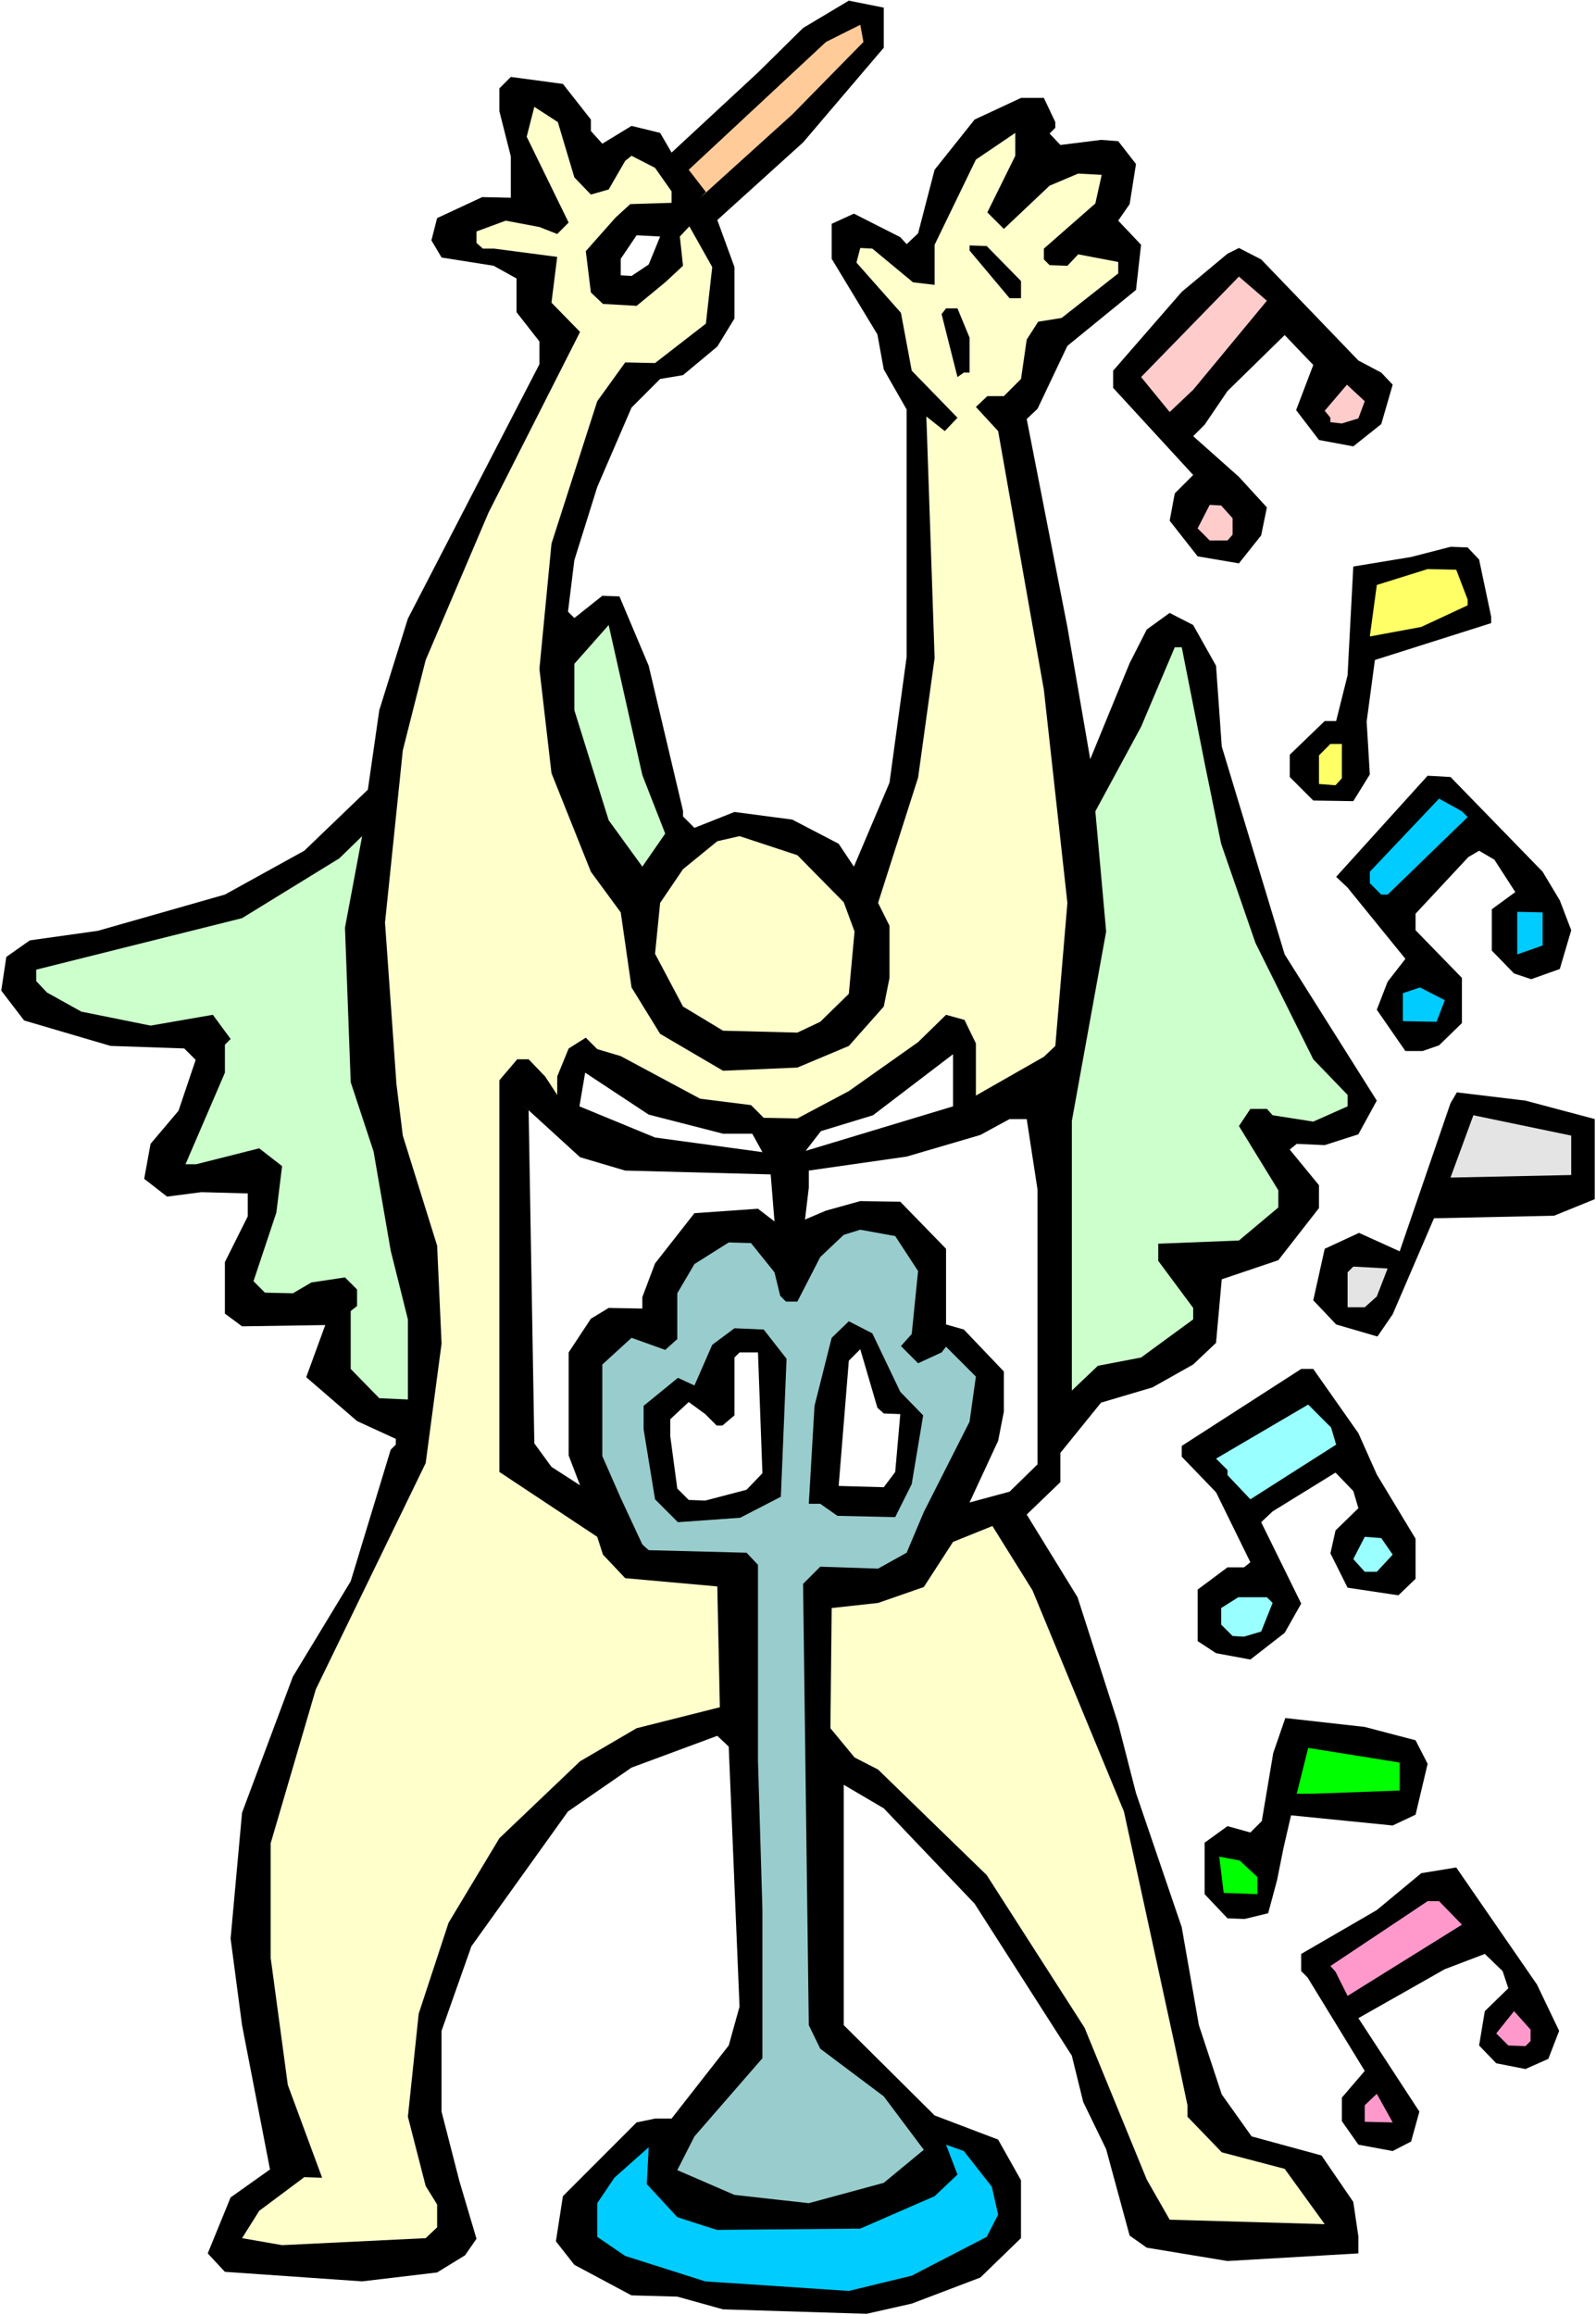 <?xml version="1.0" encoding="UTF-8" standalone="no"?>
<svg
   version="1.0"
   width="107.383mm"
   height="155.668mm"
   id="svg47"
   sodipodi:docname="Conducting 3.wmf"
   xmlns:inkscape="http://www.inkscape.org/namespaces/inkscape"
   xmlns:sodipodi="http://sodipodi.sourceforge.net/DTD/sodipodi-0.dtd"
   xmlns="http://www.w3.org/2000/svg"
   xmlns:svg="http://www.w3.org/2000/svg">
  <rect width="100%" height="100%" fill="#808080" stroke="none"/>
  <sodipodi:namedview
     id="namedview47"
     pagecolor="#ffffff"
     bordercolor="#000000"
     borderopacity="0.25"
     inkscape:showpageshadow="2"
     inkscape:pageopacity="0.0"
     inkscape:pagecheckerboard="0"
     inkscape:deskcolor="#d1d1d1"
     inkscape:document-units="mm" />
  <defs
     id="defs1">
    <pattern
       id="WMFhbasepattern"
       patternUnits="userSpaceOnUse"
       width="6"
       height="6"
       x="0"
       y="0" />
  </defs>
  <path
     style="fill:#ffffff;fill-opacity:1;fill-rule:evenodd;stroke:none"
     d="M 0,588.353 H 405.858 V 0 H 0 Z"
     id="path1" />
  <path
     style="fill:#000000;fill-opacity:1;fill-rule:evenodd;stroke:none"
     d="m 224.741,12.119 -20.519,24.077 -21.812,19.714 4.362,11.958 v 13.089 l -4.362,7.11 -8.725,7.272 -5.816,0.97 -7.271,7.272 -8.725,20.199 -5.816,18.583 -1.616,13.089 1.616,1.616 7.109,-5.656 4.362,0.162 7.432,17.613 8.725,36.843 v 1.454 l 2.908,2.909 10.179,-4.04 14.703,1.939 11.794,6.14 3.878,5.817 9.048,-21.33 4.362,-31.995 v -62.859 l -5.816,-10.18 -1.616,-8.888 -11.633,-19.229 v -8.888 l 5.655,-2.585 11.794,5.979 1.616,1.778 2.908,-2.747 4.201,-16.159 10.179,-12.766 11.794,-5.494 h 5.816 l 2.908,6.14 v 1.454 l -1.454,1.454 2.747,2.909 10.34,-1.293 4.362,0.323 4.524,5.817 -1.616,10.18 -2.908,4.201 5.816,6.14 -1.293,11.473 -17.449,14.22 -7.594,15.998 -2.747,2.585 10.34,52.84 5.816,33.611 10.017,-24.4 4.362,-8.564 5.816,-4.201 5.978,3.07 5.816,10.342 1.454,20.522 15.995,52.84 23.427,37.166 -4.685,8.564 -8.563,2.747 -7.109,-0.323 -1.777,1.454 7.432,9.049 v 5.817 l -10.34,13.25 -14.38,4.848 -1.454,16.159 -5.816,5.494 -10.34,5.817 -13.087,3.878 -10.34,12.766 v 7.433 l -8.563,8.241 12.925,21.007 10.34,32.157 4.524,17.613 11.633,34.096 4.362,24.885 5.816,17.613 7.594,10.665 17.772,4.848 8.078,11.796 1.293,8.726 v 4.363 l -33.283,1.939 -20.519,-3.393 -4.362,-3.07 -5.978,-21.976 -5.816,-11.958 -2.908,-11.796 -24.72,-38.62 -23.104,-24.239 -10.179,-5.979 v 61.081 l 23.104,22.946 16.157,6.14 5.816,10.342 v 14.705 l -10.34,10.019 -17.449,6.625 -11.471,2.585 -36.514,-1.131 -11.633,-3.232 -11.633,-0.323 -14.541,-7.756 -4.685,-5.979 1.777,-11.473 18.742,-18.745 4.685,-0.97 h 4.201 l 14.541,-18.583 2.747,-9.857 -2.747,-66.091 -2.908,-2.747 -21.812,8.08 -16.157,11.15 -24.558,34.257 -7.594,21.492 v 20.522 l 4.524,17.613 4.362,14.705 -2.908,4.201 -7.109,4.363 -19.065,2.262 -34.899,-2.424 -4.362,-4.686 5.816,-14.22 10.017,-7.11 -7.109,-36.681 -2.908,-21.976 2.908,-31.995 12.925,-34.581 14.703,-24.239 10.179,-33.449 1.293,-1.293 v -1.454 l -9.856,-4.525 -12.925,-11.15 4.847,-13.25 -21.165,0.323 -4.362,-3.232 v -13.089 l 5.816,-11.635 v -5.817 l -11.794,-0.323 -8.725,1.131 -5.816,-4.525 1.616,-8.888 7.109,-8.403 4.362,-12.927 -2.908,-2.909 -18.742,-0.646 -21.973,-6.464 -5.816,-7.595 1.293,-8.564 5.978,-4.201 17.288,-2.424 32.314,-9.211 20.196,-11.15 16.157,-15.513 2.908,-20.199 7.271,-23.269 33.445,-64.636 V 86.774 L 131.355,79.341 V 70.777 l -5.816,-3.232 -13.249,-2.101 -2.585,-4.363 1.454,-5.656 11.471,-5.333 7.271,0.162 V 39.751 l -2.908,-11.473 v -5.817 l 2.908,-2.909 13.249,1.778 7.109,9.049 v 2.909 l 2.908,3.232 7.432,-4.525 7.271,1.778 2.908,5.009 21.973,-20.36 11.471,-11.311 11.633,-6.948 8.886,1.778 z"
     id="path2" />
  <path
     style="fill:#ffcc99;fill-opacity:1;fill-rule:evenodd;stroke:none"
     d="m 201.475,29.086 -23.427,21.168 1.454,-1.454 -4.362,-5.656 34.899,-32.48 8.725,-4.363 0.808,4.363 z"
     id="path3" />
  <path
     style="fill:#ffffcc;fill-opacity:1;fill-rule:evenodd;stroke:none"
     d="m 146.057,45.084 4.201,4.363 4.524,-1.293 4.201,-7.272 1.616,-1.293 5.978,3.07 4.201,5.979 v 2.909 l -10.502,0.323 -3.716,3.393 -7.594,8.564 1.293,10.503 3.07,2.909 8.563,0.485 7.271,-5.979 4.524,-4.201 -0.808,-7.433 2.424,-2.585 5.816,10.342 -1.616,14.382 -12.925,10.019 -7.594,-0.162 -7.109,9.857 -11.633,36.196 -3.07,31.833 3.07,26.501 10.017,25.047 7.594,10.342 2.747,19.068 7.271,11.796 15.995,9.372 18.903,-0.808 13.087,-5.494 8.886,-10.019 1.454,-7.272 v -13.25 l -2.908,-5.817 10.179,-31.833 4.201,-30.379 -2.1,-61.405 4.685,3.717 3.231,-3.393 -11.633,-11.958 -2.747,-14.705 -11.31,-12.766 0.969,-3.717 3.07,0.162 10.34,8.564 5.493,0.646 V 62.213 l 10.502,-21.653 10.017,-6.787 v 5.817 l -7.109,14.382 4.201,4.201 11.633,-10.988 7.271,-3.07 5.978,0.323 -1.616,7.272 -13.087,11.473 v 2.747 l 1.454,1.454 4.524,0.162 2.747,-2.909 10.179,1.939 v 2.909 l -14.38,11.311 -5.978,0.97 -2.908,4.525 -1.454,10.019 -4.362,4.363 h -4.201 l -2.908,2.747 5.655,6.14 11.633,65.768 5.978,54.133 -3.07,36.358 -2.908,2.747 -17.288,9.857 v -13.25 l -2.908,-5.979 -4.685,-1.293 -7.109,6.948 -17.611,12.443 -13.087,6.948 -8.563,-0.162 -3.231,-3.232 -12.925,-1.616 -20.196,-10.827 -5.978,-1.778 -2.908,-2.909 -4.362,2.747 -2.908,7.11 v 4.686 l -3.07,-4.686 -4.201,-4.363 h -2.908 l -4.524,5.333 v 99.54 l 24.881,16.482 1.454,4.525 5.655,5.979 23.427,2.101 0.646,30.702 -21.165,5.333 -14.38,8.403 -20.519,19.553 -12.925,21.492 -7.594,23.108 -2.747,26.178 4.524,17.613 2.908,4.686 v 5.817 l -2.908,2.747 -36.514,1.778 -10.179,-1.778 4.362,-6.948 11.471,-8.564 4.524,0.162 -8.725,-23.592 -4.362,-32.318 v -29.086 l 11.471,-39.105 27.951,-57.526 4.039,-30.379 -1.131,-24.885 -8.725,-27.955 -1.616,-13.089 -2.908,-41.044 4.524,-43.791 5.816,-22.946 15.995,-37.489 23.266,-45.892 -7.271,-7.433 1.454,-11.635 -15.995,-2.101 h -2.908 l -1.616,-1.454 v -2.909 l 7.432,-2.747 8.563,1.616 4.524,1.778 2.908,-2.909 -10.663,-21.815 1.939,-7.595 5.978,3.878 z"
     id="path4" />
  <path
     style="fill:#000000;fill-opacity:1;fill-rule:evenodd;stroke:none"
     d="m 345.432,91.622 5.816,3.07 2.908,3.07 -2.908,10.019 -7.109,5.656 -8.725,-1.616 -5.816,-7.595 4.362,-11.473 -7.271,-7.595 -14.541,14.22 -5.816,8.564 -2.908,2.909 11.633,10.342 7.109,7.756 -1.454,7.11 -5.655,7.11 -10.502,-1.778 -7.109,-9.049 1.293,-6.948 4.685,-4.686 -20.358,-22.138 v -4.363 l 17.449,-20.037 11.633,-9.695 2.908,-1.454 5.655,2.909 z"
     id="path5" />
  <path
     style="fill:#ffffff;fill-opacity:1;fill-rule:evenodd;stroke:none"
     d="m 164.961,67.222 -4.362,2.909 -2.747,-0.162 v -4.201 l 4.039,-5.979 5.978,0.323 z"
     id="path6" />
  <path
     style="fill:#000000;fill-opacity:1;fill-rule:evenodd;stroke:none"
     d="m 259.639,71.423 v 4.363 h -2.908 L 246.552,63.667 v -1.293 l 4.362,0.162 z"
     id="path7" />
  <path
     style="fill:#ffcccc;fill-opacity:1;fill-rule:evenodd;stroke:none"
     d="m 303.424,99.055 -5.978,5.656 -7.271,-8.888 24.881,-25.531 7.109,6.14 z"
     id="path8" />
  <path
     style="fill:#000000;fill-opacity:1;fill-rule:evenodd;stroke:none"
     d="m 246.552,85.805 v 8.888 h -1.454 l -1.616,1.131 -4.039,-15.998 1.131,-1.454 h 2.908 z"
     id="path9" />
  <path
     style="fill:#ffcccc;fill-opacity:1;fill-rule:evenodd;stroke:none"
     d="m 345.432,106.327 -4.201,1.293 -2.908,-0.323 v -1.131 l -1.454,-1.778 5.655,-6.625 4.524,4.201 z"
     id="path10" />
  <path
     style="fill:#ffcccc;fill-opacity:1;fill-rule:evenodd;stroke:none"
     d="m 313.441,131.697 v 4.201 l -1.293,1.454 h -4.524 l -3.07,-3.07 3.07,-5.979 2.908,0.162 z"
     id="path11" />
  <path
     style="fill:#000000;fill-opacity:1;fill-rule:evenodd;stroke:none"
     d="m 376.13,142.2 3.07,14.543 v 1.616 l -29.567,9.372 -2.1,15.674 0.808,13.412 -4.201,6.787 -10.179,-0.162 -5.978,-5.979 v -5.656 l 8.886,-8.564 h 2.908 l 2.908,-11.635 1.454,-27.632 14.703,-2.424 10.017,-2.585 4.362,0.162 z"
     id="path12" />
  <path
     style="fill:#ffff66;fill-opacity:1;fill-rule:evenodd;stroke:none"
     d="m 373.222,152.38 v 1.454 l -11.794,5.494 -13.087,2.424 1.777,-13.089 12.925,-4.04 7.271,0.162 z"
     id="path13" />
  <path
     style="fill:#ccffcc;fill-opacity:1;fill-rule:evenodd;stroke:none"
     d="m 169.161,211.846 -5.816,8.403 -8.563,-11.796 -8.725,-27.955 v -11.796 l 8.725,-9.857 8.563,38.136 z"
     id="path14" />
  <path
     style="fill:#ccffcc;fill-opacity:1;fill-rule:evenodd;stroke:none"
     d="m 306.332,193.909 4.201,20.522 8.725,25.208 14.703,29.571 8.725,9.049 v 2.909 l -8.725,3.878 -10.34,-1.616 -1.454,-1.616 h -4.201 l -2.908,4.363 10.017,16.321 v 4.363 l -10.017,8.403 -20.519,0.808 v 4.363 l 8.886,11.958 v 2.909 l -13.249,9.695 -10.987,2.101 -6.624,6.302 v -68.515 l 8.725,-48.154 -2.747,-30.541 11.633,-21.492 8.563,-20.199 h 1.777 z"
     id="path15" />
  <path
     style="fill:#ffff66;fill-opacity:1;fill-rule:evenodd;stroke:none"
     d="m 341.231,197.788 -1.616,1.778 -4.201,-0.323 v -7.272 l 2.908,-2.909 h 2.908 z"
     id="path16" />
  <path
     style="fill:#000000;fill-opacity:1;fill-rule:evenodd;stroke:none"
     d="m 392.287,221.541 4.362,7.272 2.908,7.595 -2.908,9.857 -7.271,2.585 -4.362,-1.454 -5.655,-5.817 V 231.075 l 5.978,-4.363 -5.332,-8.241 -3.878,-2.262 -2.747,1.616 -13.41,14.382 v 4.201 l 11.794,12.119 v 11.473 l -5.816,5.656 -4.201,1.454 h -4.362 l -7.271,-10.503 2.747,-7.11 4.524,-5.817 -14.703,-18.098 -2.908,-2.747 23.266,-25.693 5.816,0.323 z"
     id="path17" />
  <path
     style="fill:#00ccff;fill-opacity:1;fill-rule:evenodd;stroke:none"
     d="m 373.222,207.645 -20.358,19.714 h -1.616 l -2.908,-2.909 v -2.909 l 17.611,-18.583 5.816,3.232 z"
     id="path18" />
  <path
     style="fill:#ffffcc;fill-opacity:1;fill-rule:evenodd;stroke:none"
     d="m 214.562,229.298 2.747,7.433 -1.454,15.836 -7.271,7.11 -5.816,2.747 -18.903,-0.485 -10.179,-6.14 -7.109,-13.412 1.293,-12.927 5.816,-8.564 8.725,-7.11 5.655,-1.293 14.703,4.848 z"
     id="path19" />
  <path
     style="fill:#ccffcc;fill-opacity:1;fill-rule:evenodd;stroke:none"
     d="m 89.185,275.028 5.816,17.613 4.362,25.208 4.362,17.452 v 20.36 l -7.271,-0.323 -7.271,-7.433 v -14.705 l 1.616,-1.293 v -4.201 l -3.07,-3.07 -8.563,1.293 -4.685,2.747 -7.109,-0.162 -2.908,-2.909 5.816,-17.452 1.454,-11.796 -5.816,-4.525 -15.995,4.04 H 47.178 L 57.195,272.604 v -7.11 l 1.454,-1.454 -4.524,-6.14 -15.834,2.747 -17.611,-3.555 -8.725,-4.848 -2.747,-2.909 v -2.909 l 52.348,-13.089 24.72,-15.19 5.816,-5.656 -4.362,23.269 z"
     id="path20" />
  <path
     style="fill:#00ccff;fill-opacity:1;fill-rule:evenodd;stroke:none"
     d="m 392.287,240.286 -6.463,2.262 v -10.827 l 6.463,0.162 z"
     id="path21" />
  <path
     style="fill:#00ccff;fill-opacity:1;fill-rule:evenodd;stroke:none"
     d="m 365.305,259.677 -8.563,-0.162 v -7.11 l 4.362,-1.454 6.301,3.232 z"
     id="path22" />
  <path
     style="fill:#ffffff;fill-opacity:1;fill-rule:evenodd;stroke:none"
     d="m 204.868,292.48 3.878,-5.009 13.249,-4.04 20.358,-15.513 v 13.25 z"
     id="path23" />
  <path
     style="fill:#000000;fill-opacity:1;fill-rule:evenodd;stroke:none"
     d="m 405.535,284.4 v 20.36 l -10.34,4.201 -30.536,0.646 -10.502,24.4 -3.878,5.656 -10.502,-3.07 -5.816,-6.14 2.908,-13.089 8.725,-4.04 10.34,4.686 12.925,-37.651 1.616,-2.747 17.449,2.101 z"
     id="path24" />
  <path
     style="fill:#ffffff;fill-opacity:1;fill-rule:evenodd;stroke:none"
     d="m 183.864,288.117 h 7.432 l 2.585,4.686 -27.305,-3.717 -19.227,-7.918 1.454,-8.564 16.157,10.665 z"
     id="path25" />
  <path
     style="fill:#e4e4e4;fill-opacity:1;fill-rule:evenodd;stroke:none"
     d="m 399.557,298.62 -30.698,0.646 5.816,-15.836 24.881,5.171 z"
     id="path26" />
  <path
     style="fill:#ffffff;fill-opacity:1;fill-rule:evenodd;stroke:none"
     d="m 158.983,297.489 36.999,0.97 0.969,11.958 -4.201,-3.232 -16.157,1.131 -10.017,12.766 -3.231,8.564 v 2.909 l -8.563,-0.162 -4.524,2.747 -5.655,8.564 v 26.178 l 2.908,7.595 -7.271,-4.686 -4.362,-5.979 -1.454,-84.674 -1.616,-1.454 14.703,13.412 z"
     id="path27" />
  <path
     style="fill:#ffffff;fill-opacity:1;fill-rule:evenodd;stroke:none"
     d="m 263.84,302.337 v 69.807 l -7.109,6.948 -10.179,2.747 7.271,-15.674 1.454,-7.433 v -10.18 l -10.179,-10.665 -4.524,-1.293 v -19.229 l -11.633,-11.958 -10.179,-0.162 -8.725,2.424 -5.332,2.262 0.969,-8.08 v -4.363 l 24.881,-3.555 18.742,-5.494 7.432,-4.04 h 4.362 z"
     id="path28" />
  <path
     style="fill:#99cccc;fill-opacity:1;fill-rule:evenodd;stroke:none"
     d="m 233.465,323.021 -1.616,15.998 -2.747,3.07 4.362,4.363 5.978,-2.747 1.131,-1.454 7.594,7.595 -1.616,11.473 -11.633,22.946 -4.362,10.342 -7.271,4.04 -14.703,-0.485 -4.362,4.363 1.454,112.144 2.908,5.979 16.157,12.119 10.179,13.574 -10.179,8.403 -19.065,5.171 -18.903,-2.101 -14.541,-6.302 4.362,-8.564 17.288,-19.876 v -37.812 l -1.131,-37.812 v -49.77 l -2.908,-3.07 -24.881,-0.646 -1.616,-1.454 -5.493,-11.796 -4.685,-10.665 v -23.269 l 7.432,-6.787 8.563,3.07 3.07,-2.747 v -11.635 l 4.362,-7.433 8.725,-5.494 5.655,0.162 5.978,7.433 1.454,5.979 1.454,1.454 h 2.908 l 5.816,-11.311 5.978,-5.656 4.201,-1.293 8.886,1.616 z"
     id="path29" />
  <path
     style="fill:#e4e4e4;fill-opacity:1;fill-rule:evenodd;stroke:none"
     d="m 350.117,329.484 -3.07,2.747 h -4.362 v -8.888 l 1.454,-1.454 8.725,0.485 z"
     id="path30" />
  <path
     style="fill:#000000;fill-opacity:1;fill-rule:evenodd;stroke:none"
     d="m 228.942,353.723 5.816,5.979 -2.908,17.452 -4.201,8.403 -14.703,-0.323 -4.362,-3.07 h -2.908 l 1.454,-24.885 4.362,-17.29 4.362,-4.201 5.978,3.07 z"
     id="path31" />
  <path
     style="fill:#000000;fill-opacity:1;fill-rule:evenodd;stroke:none"
     d="m 200.021,345.32 -1.454,35.065 -10.34,5.333 -15.834,1.131 -5.816,-5.817 -2.908,-17.775 v -5.979 l 8.725,-7.11 4.201,1.939 4.524,-10.342 5.655,-4.201 7.432,0.323 z"
     id="path32" />
  <path
     style="fill:#ffffff;fill-opacity:1;fill-rule:evenodd;stroke:none"
     d="m 224.741,359.217 4.201,0.162 -1.293,14.705 -2.908,3.878 -11.471,-0.323 2.585,-31.833 2.908,-2.909 4.362,14.866 z"
     id="path33" />
  <path
     style="fill:#ffffff;fill-opacity:1;fill-rule:evenodd;stroke:none"
     d="m 193.881,374.407 -4.039,4.201 -10.502,2.747 -4.201,-0.162 -2.908,-2.909 -1.777,-13.25 v -4.363 l 4.685,-4.363 4.201,3.07 2.908,2.909 h 1.454 l 3.07,-2.585 v -14.705 l 1.293,-1.293 h 4.685 z"
     id="path34" />
  <path
     style="fill:#000000;fill-opacity:1;fill-rule:evenodd;stroke:none"
     d="m 345.432,364.226 4.685,10.503 9.856,16.321 v 10.18 l -4.362,4.201 -12.925,-1.939 -4.362,-8.726 1.293,-5.817 5.816,-5.656 -1.293,-4.363 -4.524,-4.686 -15.995,9.857 -2.908,2.747 10.179,20.684 -4.201,7.433 -8.725,6.787 -8.725,-1.616 -4.685,-3.07 v -13.089 l 7.594,-5.656 h 4.201 l 1.616,-1.293 -8.725,-17.775 -8.725,-9.049 v -2.747 l 30.375,-19.553 h 3.07 z"
     id="path35" />
  <path
     style="fill:#99ffff;fill-opacity:1;fill-rule:evenodd;stroke:none"
     d="m 339.777,367.135 -21.812,13.897 -5.816,-6.14 v -1.293 l -2.908,-2.909 23.427,-13.735 5.816,5.817 z"
     id="path36" />
  <path
     style="fill:#ffffcc;fill-opacity:1;fill-rule:evenodd;stroke:none"
     d="m 285.813,460.373 13.087,60.112 3.07,14.543 v 2.909 l 8.725,9.049 15.995,4.201 10.179,14.058 -39.423,-1.131 -5.816,-10.18 -15.834,-38.62 -24.881,-38.782 -27.628,-26.824 -5.978,-3.07 -6.14,-7.433 0.323,-30.541 11.794,-1.293 11.633,-4.04 7.432,-11.473 10.017,-4.04 10.179,16.321 z"
     id="path37" />
  <path
     style="fill:#99ffff;fill-opacity:1;fill-rule:evenodd;stroke:none"
     d="m 354.157,395.09 -4.039,4.363 h -3.07 l -2.908,-3.232 2.908,-5.656 4.201,0.323 z"
     id="path38" />
  <path
     style="fill:#99ffff;fill-opacity:1;fill-rule:evenodd;stroke:none"
     d="m 323.62,407.371 -2.908,7.272 -4.362,1.293 -2.908,-0.162 -2.908,-2.909 v -4.201 l 4.362,-2.747 h 7.271 z"
     id="path39" />
  <path
     style="fill:#000000;fill-opacity:1;fill-rule:evenodd;stroke:none"
     d="m 359.973,442.275 3.07,5.979 -3.07,12.927 -5.816,2.747 -25.851,-2.585 -1.939,8.403 -1.616,8.08 -2.262,8.403 -5.978,1.454 -4.362,-0.162 -5.816,-6.14 v -13.089 l 5.816,-4.201 5.816,1.616 2.908,-2.909 2.908,-17.29 3.07,-8.888 20.196,2.262 z"
     id="path40" />
  <path
     style="fill:#00ff00;fill-opacity:1;fill-rule:evenodd;stroke:none"
     d="m 355.934,455.041 -21.973,0.808 h -4.201 l 2.908,-11.635 23.266,3.717 z"
     id="path41" />
  <path
     style="fill:#00ff00;fill-opacity:1;fill-rule:evenodd;stroke:none"
     d="m 319.743,477.017 v 4.363 l -8.563,-0.323 -1.131,-9.211 5.17,0.97 z"
     id="path42" />
  <path
     style="fill:#000000;fill-opacity:1;fill-rule:evenodd;stroke:none"
     d="m 390.832,504.326 5.655,11.796 -2.747,7.11 -5.816,2.585 -7.432,-1.454 -4.362,-4.525 1.454,-8.726 5.978,-5.817 -1.454,-4.363 -4.524,-4.363 -10.179,3.878 -21.973,12.443 15.511,23.754 -2.1,7.595 -4.685,2.424 -8.725,-1.616 -4.201,-5.979 v -5.979 l 5.816,-6.787 -14.541,-23.754 -1.616,-1.616 v -4.363 l 19.227,-11.15 11.31,-9.372 8.886,-1.454 z"
     id="path43" />
  <path
     style="fill:#ff99cc;fill-opacity:1;fill-rule:evenodd;stroke:none"
     d="m 371.767,489.136 -29.082,18.098 -3.07,-6.14 -1.293,-1.454 24.72,-16.482 h 2.908 z"
     id="path44" />
  <path
     style="fill:#ff99cc;fill-opacity:1;fill-rule:evenodd;stroke:none"
     d="m 389.217,518.707 -1.293,1.293 -4.362,-0.162 -3.07,-3.07 4.524,-5.656 4.201,4.686 z"
     id="path45" />
  <path
     style="fill:#ff99cc;fill-opacity:1;fill-rule:evenodd;stroke:none"
     d="m 347.048,539.23 v -4.201 l 3.07,-2.909 4.039,7.272 z"
     id="path46" />
  <path
     style="fill:#00ccff;fill-opacity:1;fill-rule:evenodd;stroke:none"
     d="m 252.207,555.712 1.616,7.11 -2.908,5.656 -19.065,9.857 -15.995,3.878 -36.514,-2.424 -20.358,-6.464 -7.109,-4.848 v -8.564 l 4.362,-6.464 8.725,-7.756 -0.485,9.372 7.755,8.403 10.017,3.232 36.514,-0.323 18.903,-8.241 5.816,-5.494 -2.908,-7.595 4.524,1.616 z"
     id="path47" />
</svg>
